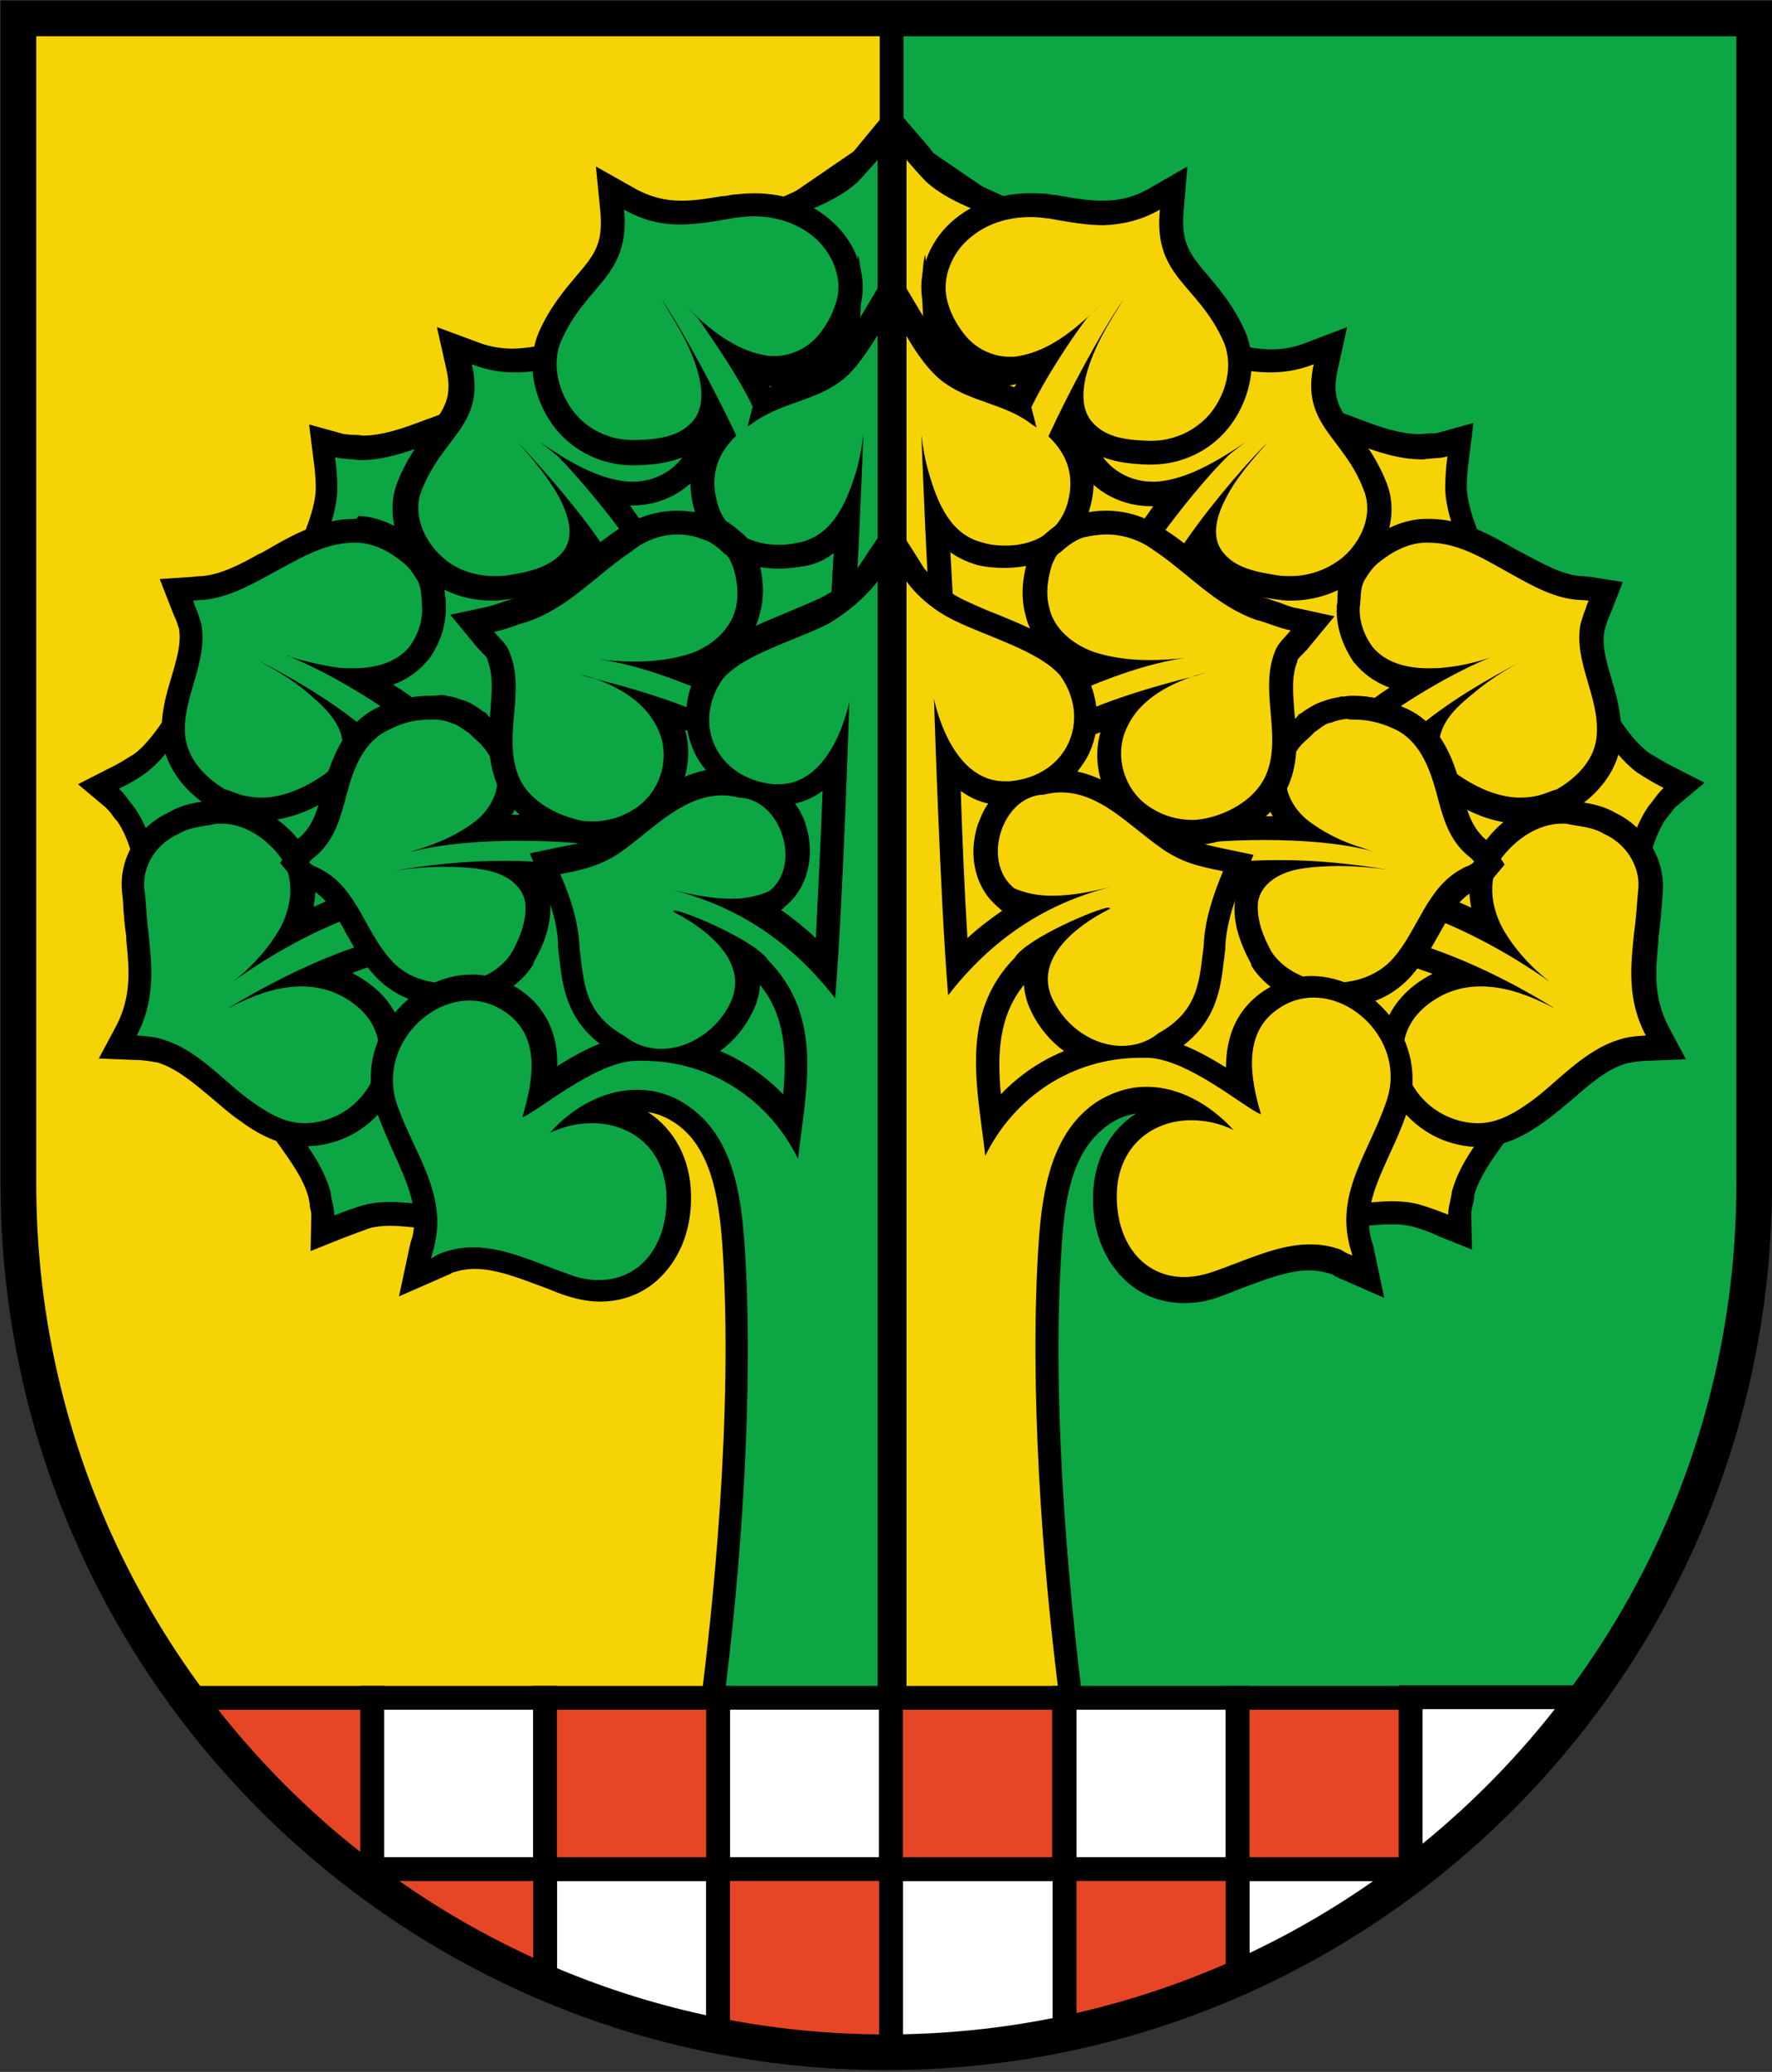 <?xml version="1.0" encoding="utf-8"?>
<!-- Generator: Adobe Illustrator 19.2.1, SVG Export Plug-In . SVG Version: 6.00 Build 0)  -->
<svg version="1.1" id="Layer_1" xmlns="http://www.w3.org/2000/svg" xmlns:xlink="http://www.w3.org/1999/xlink" x="0px" y="0px"
	 viewBox="0 0 298.1 348.4" enable-background="new 0 0 298.1 348.4" xml:space="preserve">
<rect x="0" y="0" width="298.1" height="348.4" fill="#333333" stroke="none"/>
<g>
	<g>
		<path fill="#F5D306" d="M3.1,199.1c0,32.3,10.5,62.2,28.3,86.4h2v-0.3h29.1v0.3h29.1v-0.3h29.1v0.3h29.1V3.1H3.1V199.1z"/>
		<path fill="#0CA644" d="M149.9,285.5v-0.3h29.1v0.3h29.1v-0.3h29.1v0.3h29.5c17.8-24.2,28.3-54.1,28.3-86.4V3.1H149.9L149.9,285.5
			L149.9,285.5z"/>
	</g>
	<g>
		<g id="f" transform="matrix(1.25 0 0 -1.25 0 687)">
			<g id="g_1_">
				<g>
					<path fill="#0CA644" d="M88.9,404.8l-15.3-6.6c1.1-2.3,1.1-4.8-0.1-7.4l-0.1-0.1l-0.1-0.1c-2.1-3-5.6-4.8-9.1-4.8
						c-0.2,0-0.4,0-0.5,0c-0.6,0-1.1-0.1-1.7-0.1c-1.7,0-3.3,0.2-4.9,0.4c-1.6,0.2-3,0.3-4.5,0.3c-1.2,0-2.2-0.1-3.1-0.3
						c-1.2-0.3-2.4-0.8-3.8-1.3l-2.2-0.9l0,2.4c0,0.4-0.1,1-0.2,1.5c-0.1,0.4-0.2,0.8-0.2,1.3c-0.8,2.9-2.5,5.3-4.4,7.8
						c-1.3,1.8-2.7,3.8-3.8,5.9l-6.8,2.7l-4.7,17.3c-1.8,2.8-2.6,6-3.3,9c-0.7,3.1-1.4,6-3.1,8.4c-0.3,0.3-0.6,0.7-0.8,1
						c-0.3,0.4-0.7,0.8-1,1.1l-1.9,1.5l2.2,1.1c1.3,0.7,2.4,1.3,3.4,2c2,1.5,3.4,3.6,4.9,5.8c1.2,1.8,2.5,3.6,4.1,5.2
						c1.3,1.7,3.2,3.1,5.4,3.7l6.5,7.8c0.4,2.3,1.3,4.4,2.1,6.5c1,2.6,2,5,2.1,7.6c0,1.3-0.1,2.6-0.3,4.1l-0.3,2.4l2.3-0.7
						c0.5-0.1,1-0.2,1.6-0.2c0.4,0,0.9-0.1,1.3-0.1l0.1,0c3.1,0,6,1.1,9.1,2.2c2.7,1,5.4,2,8.4,2.4l53.9,36.9l-0.8-150.9L88.9,404.8
						z"/>
					<path d="M118.3,527.8l-0.7-144.5l-28.4,23.3l-18-7.7c1.7-2.1,2.2-4.5,0.8-7.4c-1.8-2.5-4.7-4.2-7.8-4.2c-0.2,0-0.4,0-0.6,0
						c-0.6-0.1-1.1-0.1-1.7-0.1c-3.1,0-6.3,0.7-9.4,0.7c-1.2,0-2.3-0.1-3.5-0.4c-1.4-0.4-2.7-0.9-4-1.4c0,1-0.4,2-0.5,3.1
						c-1.5,5.6-6.3,9.5-8.6,14.7l-6.7,2.6l-4.5,16.8c-3.6,5.4-2.9,12.5-6.7,17.8c-0.7,0.8-1.2,1.7-2,2.4c1.3,0.6,2.5,1.3,3.6,2.1
						c4,3,5.8,7.9,9.3,11.3c1.3,1.7,3.1,2.9,5.1,3.4l7,8.5c0,0.1,0.1,0.2,0.1,0.3c0.9,5,4.1,9.4,4.3,14.6c0,1.5-0.1,2.9-0.3,4.4
						c1-0.3,2.2-0.2,3.2-0.4c0.1,0,0.1,0,0.2,0c6.3,0,11.8,4.1,18,4.6L118.3,527.8 M121.6,533.9l-5-3.5l-51-34.9
						c-3-0.4-5.7-1.4-8.4-2.4c-2.9-1.1-5.7-2.1-8.4-2.1c-0.5,0.1-0.9,0.1-1.3,0.1c-0.5,0-0.9,0.1-1.2,0.1l-4.7,1.3l0.6-4.8
						c0.2-1.4,0.3-2.7,0.3-3.9c-0.1-2.3-1-4.6-2-7.1c-0.8-2-1.6-4.1-2.1-6.4l-5.9-7.2c-2.3-0.8-4.2-2.2-5.7-4.1
						c-1.7-1.7-3-3.6-4.2-5.4c-1.4-2.1-2.8-4.1-4.5-5.4c-1-0.6-2-1.3-3.3-1.9l-4.3-2.2l3.7-3.1c0.2-0.2,0.5-0.5,0.8-0.9
						c0.2-0.3,0.5-0.7,0.8-1c1.5-2.2,2.1-4.9,2.8-7.8c0.8-3.1,1.5-6.3,3.4-9.3l4.4-16.3l0.4-1.5l1.5-0.6l5.5-2.2
						c1.1-2,2.4-3.8,3.6-5.6c1.7-2.4,3.4-4.7,4.1-7.2c0.1-0.5,0.2-0.9,0.2-1.3c0.1-0.4,0.2-0.9,0.2-1.1l-0.1-4.9l4.5,1.8
						c1.3,0.5,2.4,0.9,3.5,1.3c0.8,0.2,1.7,0.3,2.7,0.3c1.4,0,2.8-0.2,4.3-0.3c1.6-0.2,3.3-0.4,5.1-0.4c0.6,0,1.2,0,1.8,0.1
						c0.2,0,0.3,0,0.5,0c4,0,8,2.1,10.4,5.5l0.2,0.2l0.1,0.2c1.2,2.5,1.4,4.9,0.7,7.2l13,5.6l26.9-22.1l5.2-4.3l0,6.7l0.7,144.5
						L121.6,533.9L121.6,533.9z"/>
				</g>
				<g>
					<path fill="#0CA644" d="M112.6,494.3l0.3,1.9c0,0.1,0.5,2.8,0.8,6.3c-0.7-0.7-1.5-1.4-2.6-1.9c-1.9-0.9-3.7-1.4-5.3-1.4
						c-3.9,0-6.9,2.5-9.3,7.7c-2.2,4.8,1.7,10.7,5.2,12.6c1.9,1.3,3.9,2.2,5.9,3.1c2.5,1.1,4.8,2.1,6.6,3.8c0.9,0.9,2.4,2.8,2.4,2.8
						l2.8,3.4v-38.2H112.6z"/>
					<path d="M118.1,528.1v-32.1h-3.6c0,0,2.3,13.7,1,19.3c-0.5-4.5-0.2-10.9-5-13.3c-1.5-0.8-3.1-1.2-4.6-1.2
						c-2.9,0-5.6,1.8-7.9,6.8c-1.8,3.9,1.8,9.1,4.6,10.5c4,2.8,9.2,3.7,12.8,7C116.4,526.1,118.1,528.1,118.1,528.1 M121.3,537
						l-5.7-6.9c-0.4-0.5-1.6-2-2.3-2.7c-1.7-1.5-3.8-2.4-6.2-3.5c-2-0.9-4.1-1.8-6.1-3.2c-4.1-2.3-8.4-8.9-5.9-14.6
						c2.7-5.8,6.3-8.7,10.8-8.7c1.8,0,3.7,0.5,5.8,1.5c-0.1-0.9-0.3-1.8-0.4-2.6l-0.6-3.7h3.8h3.6h3.2v3.2v32.1V537L121.3,537z"/>
				</g>
			</g>
			<g id="h_1_">
				<g>
					<path fill="#0CA644" d="M35.3,440.8c-1,0-1.9,0.1-2.8,0.4c-0.6,0.1-1.1,0.3-1.6,0.5c-0.3,0.1-0.6,0.2-0.9,0.3l-0.2,0.1
						l-0.2,0.1c-3.8,2.2-6,5.4-6.2,8.8c-0.1,2.6,0.6,5,1.2,7.3c0.7,2.5,1.4,4.8,1,7.2c-0.1,0.6-0.3,1.2-0.5,1.7
						c-0.2,0.4-0.5,1.1-0.5,1.1l-0.8,2l2.2,0.1c0,0,0.9,0.1,1.4,0.1c2.8,0.2,5.6,1.8,8.1,3.1c0.5,0.3,1,0.6,1.5,0.8
						c3.1,1.8,6.7,3.8,10.7,3.8c0.2,0,0.3,0,0.5,0c2.4-0.1,4.7-1.1,7.3-3.1c0.7-0.5,1.4-1.3,2-2.4c0.8-1.2,0.9-2.6,1-3.7
						c0-0.3,0-0.6,0.1-0.9l0-0.1l0-0.1c0.1-2.2-0.7-4.4-2-6.3l-0.1-0.1c-1.7-2.1-4.2-3.2-7.6-3.4c2.7-1.6,5.2-3.3,7-4.7l3.2-2.6
						l-10.4-0.7c0,0-0.8,0.7-1,0.8c0.1-0.3,0.1-0.6,0.1-0.8c0.2-2.7-1.6-4.7-2.7-5.7l-0.1-0.1l-0.1,0
						C41.6,442,38.4,440.8,35.3,440.8z"/>
					<path d="M47.7,476.6c0.1,0,0.3,0,0.4,0c2.4-0.1,4.5-1.3,6.3-2.8c0.6-0.5,1.2-1.3,1.6-2c0.8-1.1,0.7-2.6,0.8-3.9
						c0.1-1.9-0.6-3.8-1.7-5.3c-1.8-2.2-4.7-2.9-7.5-2.9c-0.7,0-1.5,0-2.2,0.1c-2.1,0.3-4.2,0.8-6.3,1.4c-0.2,0.1-0.4,0.2-0.6,0.2
						l0.6-0.2c0,0,0,0,0,0c4.8-1.9,11.8-6.1,15.6-9.1l-5.7-0.4c-4.4,3.6-9.3,6.5-14.3,9.1c2.3-1.3,4.6-2.6,6.6-4.3
						c2.1-1.8,4.4-3.8,4.8-6.6c0.1-1.7-1-3.2-2.2-4.3c-2.5-1.8-5.6-3.3-8.7-3.3c-0.8,0-1.6,0.1-2.5,0.3c-0.8,0.2-1.6,0.6-2.4,0.8
						c-2.7,1.6-5.2,4.2-5.4,7.5c-0.3,5,3.1,9.6,2.2,14.7c-0.2,0.7-0.4,1.4-0.7,2.1c-0.2,0.4-0.4,1.1-0.4,1.1s0.9,0.1,1.4,0.1
						c3.1,0.3,6,1.8,8.7,3.3C39.9,474.2,43.5,476.6,47.7,476.6 M47.7,479.8L47.7,479.8c-4.4,0-8.2-2.1-11.5-4
						c-0.5-0.3-1-0.6-1.5-0.8c-2.3-1.3-5-2.7-7.5-2.9c-0.5,0-1.3-0.1-1.3-0.1l-4.4-0.3l1.6-4.1c0,0,0.3-0.8,0.5-1.2
						c0.2-0.4,0.3-0.9,0.5-1.4c0.3-2-0.3-4-1-6.4c-0.7-2.3-1.5-5-1.3-7.8c0.2-3.9,2.7-7.6,6.9-10.1l0.4-0.2l0.4-0.1
						c0.2-0.1,0.5-0.1,0.7-0.3c0.5-0.2,1.1-0.4,1.8-0.5c1-0.3,2.1-0.4,3.2-0.4c3.4,0,6.9,1.3,10.6,3.9l0.1,0.1l0.1,0.1
						c1.8,1.6,2.9,3.4,3.2,5.4l0,0l5.7,0.4l8.2,0.5l-6.4,5.2c-1.1,0.9-2.3,1.8-3.8,2.7c2.2,0.8,3.7,2.1,4.6,3.2l0.1,0.1l0.1,0.1
						c1.6,2.2,2.4,4.8,2.3,7.3l0,0.2l0,0.2c0,0.2,0,0.5-0.1,0.8c-0.1,1.2-0.2,2.9-1.2,4.5c-0.7,1.2-1.5,2.1-2.3,2.8
						c-2.8,2.2-5.5,3.4-8.2,3.5C48.1,479.8,47.9,479.8,47.7,479.8L47.7,479.8z"/>
				</g>
				<g>
					<path fill="#0CA644" d="M66.3,470.4c-3.1,0-6,1-8.2,3c-2.7,2.4-4.7,6.5-3.2,10.6c1.1,3,2.7,5.1,4.1,6.9
						c2.2,2.9,3.7,4.9,2.7,9.3l-0.6,2.9l2.8-1.1c1.7-0.6,3.4-1,5.2-1c2.7,0,5.3,0.7,7.8,1.4c0.5,0.1,1,0.3,1.4,0.4
						c1.6,0.4,3.2,0.6,4.8,0.6c3,0,5.8-0.8,8-2.2c3-2,4.8-5.3,4.4-8.4c-0.2-1.8-0.9-3.6-2.2-5.5c-1.8-2.6-4.9-4.2-8.2-4.2
						c0,0,0,0,0,0c-0.1,0-0.3,0-0.4,0c-1.2,0.1-2.5,0.3-3.7,0.7c1.6-1.9,3.2-4,4.3-5.6l0.9-1.3l-5.1-3.9l-0.9,1.4
						c-0.6,0.9-1.3,2-2.1,3c-0.1-1.3-0.5-2.4-1.3-3.4c-2.1-2.6-5.4-3.2-8.4-3.7C67.6,470.5,67,470.4,66.3,470.4z"/>
					<path d="M83,501.9c2.5,0,5-0.6,7.2-2c2.3-1.5,4-4.1,3.7-6.9c-0.2-1.7-1-3.3-1.9-4.7c-1.5-2.2-4.1-3.5-6.8-3.5
						c-0.1,0-0.2,0-0.4,0c-4.3,0.2-8.7,3-12.1,5.3c0,0,1.8-1.4,2.3-1.8c2.7-2.7,6.9-7.8,9.1-10.9l-2.5-1.9
						c-2.9,4.5-8.2,10.7-11.9,14.6c2-2.3,4-4.6,5.5-7.3c1.2-2.3,2.3-5.3,0.5-7.5c-1.8-2.1-4.8-2.7-7.4-3.1c-0.6-0.1-1.1-0.1-1.7-0.1
						c-2.6,0-5.2,0.8-7.1,2.6c-2.4,2.1-4,5.7-2.8,8.8c2.8,7.4,8.7,8.9,6.8,17.1c2-0.8,4-1.1,5.8-1.1c3.5,0,6.7,1,9.6,1.8
						C80,501.7,81.5,501.9,83,501.9 M58.8,505.6l1.3-5.8c0.8-3.7-0.3-5.2-2.4-8c-1.4-1.8-3.1-4.1-4.3-7.3c-1.5-4.1,0-9.1,3.7-12.4
						c2.5-2.2,5.7-3.3,9.2-3.3c0.7,0,1.5,0.1,2.2,0.2c3.3,0.5,7,1.2,9.4,4.2c0.2,0.3,0.4,0.5,0.6,0.9c0.1-0.1,0.1-0.2,0.2-0.3
						l1.9-2.9l2.7,2.1l2.5,1.9l2.4,1.8l-1.7,2.5c-0.5,0.7-1.1,1.5-1.7,2.4c0.1,0,0.2,0,0.3,0c3.8,0,7.4,1.8,9.5,4.9
						c1.4,2.1,2.3,4.2,2.5,6.2c0.4,3.7-1.6,7.6-5.2,9.9c-2.5,1.6-5.6,2.5-8.9,2.5c-1.7,0-3.5-0.2-5.2-0.7c-0.5-0.1-1-0.3-1.5-0.4
						c-2.4-0.6-4.8-1.3-7.4-1.3c-1.6,0-3.2,0.3-4.7,0.9L58.8,505.6L58.8,505.6z"/>
				</g>
				<g>
					<path fill="#0CA644" d="M113.2,465.2l0.1,1.7c0.3,3.3,0.5,7.8,0.7,12.5c-1.3-2-3.2-3.6-5.8-4.3c-1.1-0.3-2.2-0.4-3.4-0.4
						c-5,0-8.8,2.6-10,7c-1,3.6-0.3,6.8,2.2,9.6c-0.5,1-1,2-1.5,3c-0.3-1-0.7-1.9-1.4-2.7c-2.3-2.5-5.7-2.8-8.6-3
						c-0.1,0-0.3,0-0.4,0c-3.6,0-6.9,1.6-9.1,4.3c-2.3,2.8-3.8,7.4-1.9,11.5c1.4,3.1,3.1,5.1,4.7,6.9c2.4,2.8,4.1,4.9,3.7,9.9
						l-0.3,3.1l2.7-1.5c2.1-1.2,4.2-1.7,6.8-1.7c2,0,3.9,0.3,5.7,0.7c0.5,0.1,1,0.2,1.4,0.2c0.9,0.1,1.9,0.2,2.8,0.2
						c3.7,0,7-1.2,9.5-3.5c2.7-2.4,4-6.1,3.3-9.3c-0.4-1.9-1.3-3.7-2.7-5.5c-1.8-2.3-4.5-3.6-7.3-3.6c-0.5,0-1,0-1.5,0.1
						c-1.1,0.2-2.2,0.5-3.2,1c1.2-2,2.4-4,3.2-5.7l0.1-0.1c1.3,0.6,2.6,1.1,3.9,1.6c1.8,0.6,3.5,1.2,5.1,2.3c1.4,0.9,3.1,3,4.9,6
						l3,5v-45H113.2z"/>
					<path d="M84,521.4c2.6-1.5,5.1-2,7.5-2c2.6,0,5.1,0.5,7.4,0.9c0.8,0.1,1.7,0.2,2.5,0.2c3,0,6.1-0.9,8.5-3.1
						c2-1.9,3.4-4.9,2.8-7.8c-0.4-1.8-1.3-3.5-2.4-4.9c-1.5-1.9-3.8-3-6.1-3c-0.4,0-0.8,0-1.2,0.1c-4.1,0.7-7.5,3.5-10.5,6.4
						c-0.2,0.2-0.3,0.3-0.3,0.3c0,0,1.4-1.4,1.7-1.7c2.3-3.2,5.7-8.3,7.4-11.9l-0.7-2.7c0.4,0.3,0.9,0.6,1.3,0.9
						c3.6,2.3,7.4,2.6,10.8,4.9c2.2,1.4,4.1,4.4,5.4,6.5v-37.6h-3.1c0.5,6.3,0.9,16.9,1.2,24.3c-0.2-1.7-0.5-3.4-1-5.1
						c-1.3-4.2-3.1-8.3-7.3-9.4c-0.9-0.2-1.9-0.4-3-0.4c-3.5,0-7.3,1.5-8.4,5.8c-1.1,4.1,0.5,6.9,2.6,8.9
						c-2.6,5.5-7.2,14.2-10.1,18.4c1.6-2.7,3.4-5.4,4.5-8.5c0.9-2.6,1.6-6-0.4-8.1c-1.9-2.1-4.9-2.3-7.5-2.4c-0.1,0-0.2,0-0.4,0
						c-2.9,0-5.9,1.2-7.9,3.7c-2.1,2.6-3.2,6.6-1.7,9.8C79,511.5,84.8,512.3,84,521.4 M80.2,527.2l0.6-6.1c0.4-4.4-0.9-5.9-3.3-8.7
						c-1.5-1.8-3.4-4-4.9-7.3c-2.1-4.7-0.4-10,2.2-13.2c2.5-3.1,6.3-4.9,10.4-4.9c0.2,0,0.3,0,0.5,0c2,0.1,5.4,0.2,8.2,2.2
						c-1.1-2.4-1.3-5.1-0.5-8c1.4-5.1,5.7-8.1,11.5-8.1c1.3,0,2.5,0.2,3.7,0.4c1.4,0.3,2.6,0.9,3.6,1.7c-0.2-3-0.3-5.9-0.5-8.2
						l-0.3-3.5h3.5h3.1h3.2v3.2v37.6V516l-5.9-9.9c-2.1-3.5-3.5-4.9-4.4-5.5c-1.4-0.9-3-1.5-4.7-2.1c-0.8-0.3-1.7-0.6-2.6-1
						c-0.2,0.4-0.4,0.8-0.6,1.1c0.4-0.1,0.9-0.1,1.3-0.1c3.4,0,6.5,1.5,8.6,4.2c1.6,2,2.6,4.1,3,6.2c0.8,3.8-0.7,8-3.8,10.8
						c-2.8,2.6-6.5,3.9-10.6,3.9c-1,0-2-0.1-3-0.2c-0.5-0.1-0.9-0.2-1.4-0.2c-1.8-0.3-3.6-0.6-5.4-0.6c-2.2,0-4.1,0.5-6,1.5
						L80.2,527.2L80.2,527.2z"/>
				</g>
				<g>
					<path fill="#0CA644" d="M41.1,396.9c-3.2,0-5.9,1.6-8,3.2c-1.2,0.8-2.3,1.8-3.5,2.8c-2.5,2.2-5.1,4.4-8.1,5.3l-0.1,0
						c-0.6,0.2-2.1,0.4-2.9,0.4l-2.5,0.1l1.2,2.2c2.3,4.3,1.9,8.3,1.5,12.3l-0.1,0.5c-0.2,1.2-0.3,2.4-0.3,3.6
						c-0.1,0.9-0.1,1.7-0.2,2.6l0,0.1c-0.2,3.6,2.1,7.2,5.5,8.7c1.4,0.9,3,1.1,4.3,1.3c0.4,0.1,0.9,0.1,1.3,0.2l0.1,0l0.1,0
						c0.2,0,0.4,0,0.6,0c3.5,0,7.1-2,9.3-5.3c2.4-3.5,1.7-7.6,0.2-10.7c3.4,1.8,6.9,3.3,10.4,4.5l1.2,0.4l3.8-6.6l-2-0.5
						c-3.4-0.9-6.8-2.1-10.3-3.7c2.2-0.3,4.3-1.2,6.1-2.6c3-2.3,4.4-5.6,3.9-9.1c-0.6-3.9-3.5-7.6-7.4-9
						C43.8,397.2,42.4,396.9,41.1,396.9C41.1,396.9,41.1,396.9,41.1,396.9z"/>
					<path d="M29.8,438.8c3.2,0,6.2-2.1,8-4.6c2.2-3.2,1.3-7.6-0.8-10.6c-1.5-2.3-3.5-4.4-5.7-6.1c6.1,4.4,12.5,7.7,19,9.8l2.1-3.7
						c-7.6-2-14.8-5.5-21.5-9.5c-0.1-0.1-0.1-0.1-0.1-0.1c0,0,1.1,0.6,1.4,0.7c2.9,1.4,5.7,2.2,8.4,2.2c2.5,0,4.9-0.7,7.1-2.4
						c6.2-4.7,2.9-13-3.1-15.3c-1.3-0.5-2.5-0.7-3.6-0.7c-2.4,0-4.6,1.1-7.1,2.9c-3.6,2.5-7.2,7-12.1,8.4c-1.1,0.4-3.4,0.5-3.4,0.5
						c2.6,4.9,2,9.5,1.6,13.7c-0.3,2.1-0.3,4.2-0.6,6.2c-0.2,3.1,1.8,6,4.6,7.2c1.6,1,3.4,1,5.2,1.4
						C29.5,438.8,29.7,438.8,29.8,438.8 M29.8,442L29.8,442c-0.2,0-0.5,0-0.7,0l-0.2,0l-0.2,0c-0.4-0.1-0.8-0.1-1.2-0.2
						c-1.4-0.2-3.2-0.5-4.8-1.5c-4-1.8-6.6-6-6.3-10.3l0-0.1l0-0.1c0.1-0.8,0.2-1.6,0.2-2.5c0.1-1.2,0.2-2.5,0.4-3.7l0-0.5
						c0.4-3.9,0.7-7.5-1.3-11.4l-2.4-4.5l5.1-0.2c0.9,0,2.1-0.2,2.5-0.3l0.1,0l0.1,0c2.7-0.8,5.1-2.9,7.5-4.9c1.2-1,2.4-2.1,3.6-2.9
						c2.3-1.7,5.3-3.5,9-3.5c1.5,0,3.1,0.3,4.7,0.9c4.4,1.7,7.7,5.7,8.4,10.3c0.6,4.1-1,8-4.5,10.6c-0.8,0.6-1.6,1.1-2.4,1.5
						c2,0.8,4,1.4,6,1.9l4,1.1l-2.1,3.6l-2.1,3.7l-1.3,2.3l-2.5-0.8c-2.4-0.8-4.8-1.8-7.2-2.9c0.6,3.1,0,6.1-1.6,8.5
						C37.9,439.7,33.8,442,29.8,442L29.8,442z"/>
				</g>
				<g>
					<path fill="#0CA644" d="M60.6,415.7c-3.8,0-7,1.4-9.1,3.9c-1.4,1.5-2.4,3.4-3.4,5.2c-1.5,2.7-2.9,5.2-5.4,6.5l-0.1,0
						c-0.1,0.1-0.3,0.1-0.4,0.2c-0.5,0.2-1.1,0.5-1.7,1.2l-0.7,0.9l0.7,1c0.4,0.6,0.8,0.9,1.2,1.2c0.1,0.1,0.2,0.2,0.3,0.3
						c1.8,1.8,2.5,4.2,3.2,6.9l0.1,0.4c0.9,3.6,2.6,7.9,6.7,9.7c1.9,0.8,4,1.3,5.9,1.3c0.4,0,0.7,0,1.1-0.1l0.1,0l0.1,0
						c0.2,0,0.3-0.1,0.5-0.1c0.5-0.1,1.1-0.2,1.7-0.4c0.9-0.2,1.6-0.7,2.1-1.1c0.2-0.1,0.4-0.3,0.6-0.4l0.2-0.1l0.2-0.2
						c0.2-0.2,0.5-0.5,0.8-0.8c0.4-0.4,0.9-0.9,1.4-1.4c0.8-1,1.3-2.1,1.7-3.1l0-0.1l0-0.1c1-3.4-0.7-6.6-3.1-8.7
						c1.7,0.1,3.4,0.1,4.8,0.1c4.9,0,9.8-0.4,14-1.1l0.1-3.1l-8.7-2.1l-0.3,0c-1.6,0.2-3.2,0.3-4.8,0.4c1.1-0.9,2-2.2,2.2-3.8
						c0.2-2.3-0.4-4.8-2-7.6c-1.6-2.5-4.5-4.3-7.9-4.9C61.8,415.8,61.2,415.7,60.6,415.7z"/>
					<path d="M57.8,452.8c0.3,0,0.6,0,1,0c0.7-0.1,1.4-0.2,2-0.5c0.9-0.2,1.6-0.9,2.3-1.3c0.7-0.7,1.5-1.3,2.1-2.1
						c0.7-0.8,1.1-1.8,1.5-2.7c0.9-2.9-0.9-5.9-3.3-7.5c-2.1-1.5-4.4-2.5-6.9-3.3c-0.3-0.1-1.3-0.4-1.2-0.4c0,0,0.1,0,0.4,0.1
						c4,1,9.1,1.4,14.2,1.4c4.9,0,9.8-0.4,13.7-1l-8.4-2.1c-2.5,0.3-4.9,0.4-7.4,0.4c-4.9,0-9.8-0.5-14.6-1.3
						c2.2,0.3,4.4,0.5,6.6,0.5c1.8,0,3.6-0.1,5.3-0.4c2.5-0.4,5.2-1.8,5.6-4.5c0.2-2.3-0.7-4.6-1.8-6.6c-1.5-2.4-4.1-3.7-6.8-4.1
						c-0.6-0.1-1.1-0.1-1.7-0.1c-3,0-6,1-7.9,3.3c-3.4,3.8-4.5,9.5-9.2,12c-0.6,0.4-1.2,0.4-1.7,1c0.4,0.5,0.9,0.8,1.3,1.2
						c2.3,2.2,3,5.1,3.8,8.1c0.9,3.4,2.3,7.1,5.8,8.6C54.2,452.4,56,452.8,57.8,452.8 M57.8,456C57.8,456,57.8,456,57.8,456
						c-2.2,0-4.4-0.5-6.6-1.4c-4.7-2-6.5-6.8-7.6-10.7l-0.1-0.4c-0.7-2.6-1.3-4.7-2.8-6.2c-0.1-0.1-0.2-0.1-0.2-0.2
						c-0.4-0.3-1-0.8-1.5-1.6l-1.3-2l1.5-1.8c0.8-1,1.8-1.4,2.3-1.6c0.1,0,0.2-0.1,0.2-0.1l0.1-0.1l0.1,0c2.1-1.1,3.3-3.3,4.7-5.9
						c1-1.8,2.1-3.7,3.6-5.4c2.4-2.8,6.1-4.4,10.3-4.4c0.7,0,1.4,0,2.1,0.1l0.1,0l0.1,0c3.9,0.7,7.2,2.7,9,5.6l0,0.1l0,0.1
						c1.8,3.1,2.5,5.8,2.2,8.5l0,0.1l0,0.1c-0.1,0.6-0.3,1.2-0.5,1.8c0.5,0,0.9-0.1,1.4-0.1l0.6-0.1l0.6,0.1l8.4,2.1l-0.2,6.3
						c-4.2,0.7-9.3,1.1-14.2,1.1c-0.4,0-0.8,0-1.2,0c1.3,2.1,1.9,4.7,1.1,7.4l0,0.1l-0.1,0.1c-0.4,1-1,2.3-2,3.5
						c-0.5,0.7-1.1,1.2-1.5,1.6c-0.3,0.2-0.5,0.4-0.7,0.6l-0.3,0.4l-0.4,0.2c-0.1,0.1-0.3,0.2-0.4,0.3c-0.6,0.4-1.4,1-2.6,1.3
						c-0.7,0.3-1.3,0.4-1.9,0.5c-0.1,0-0.3,0.1-0.4,0.1l-0.2,0l-0.2,0C58.7,456,58.3,456,57.8,456L57.8,456L57.8,456z"/>
				</g>
				<g>
					<path fill="#0CA644" d="M79.6,437.7c-1.1,0-2.1,0.1-3.1,0.4c-4.4,1.3-7.5,3.9-8.6,7.2c-1,2.8-0.7,5.7-0.5,8.4
						c0.2,2.7,0.5,5.3-0.5,7.6l0,0.1c-0.2,0.5-0.6,1-1.1,1.5c-0.3,0.3-0.5,0.6-0.8,0.9l-1.6,2l2.5,0.5c0.8,0.2,1.6,0.4,2.4,0.7
						c0.7,0.2,1.4,0.5,2.1,0.7c3.3,1.1,6,3.3,8.8,5.6c1.5,1.3,3.1,2.5,4.8,3.7c2.1,1.4,4.6,2.2,7.1,2.2c1.3,0,2.5-0.2,3.7-0.6
						c1.5-0.4,2.7-1.3,3.6-2.2c0.8-0.5,1.2-1.3,1.5-1.9l0.2-0.4l0-0.1c0.8-2.5,0.9-4.8,0.4-6.7c-0.7-3.1-3.4-5.8-7.1-7.1
						c-0.7-0.2-1.4-0.4-2.1-0.6c1.7-0.6,3.4-1.3,5-2l1.1-0.5l-0.6-6.4l-2.1,0.9c-1.9,0.9-3.9,1.7-6,2.4c0.4-0.6,0.8-1.2,1.1-1.8
						c2.3-4.5,0.5-10.4-4.1-13C84,438.3,81.8,437.7,79.6,437.7z"/>
					<path d="M91.2,477.7c1.1,0,2.2-0.2,3.2-0.6c1.2-0.3,2.2-1.1,3.1-2c0.6-0.3,0.8-1,1.1-1.6c0.6-1.8,0.9-3.9,0.4-5.8
						c-0.7-2.8-3.2-5-6-6c-2.5-0.8-5-1.1-7.6-1.1c-1.6,0-3.2,0.1-4.7,0.3c5.3-0.8,10.3-2.7,15.2-4.8l-0.3-3
						c-5.2,2.4-10.8,4-16.4,5.4c-0.3,0.1-1.2,0.4-1.2,0.4c0,0,0.1,0,0.4-0.1c4.1-1.1,8.3-3.3,10.1-7.2c1.9-3.8,0.4-8.8-3.4-11
						c-1.6-1-3.5-1.5-5.4-1.5c-0.9,0-1.8,0.1-2.6,0.4c-3.2,0.9-6.5,3-7.5,6.2c-1.8,5.3,1.1,10.9-1,16.1c-0.4,1.2-1.4,1.9-2.1,2.8
						c1.6,0.3,3.1,1,4.6,1.4c5.5,1.9,9.3,6.4,14,9.5C86.8,476.9,89,477.7,91.2,477.7 M91.2,480.9c-2.8,0-5.6-0.9-8-2.5
						c-1.8-1.2-3.4-2.5-4.9-3.7c-2.7-2.2-5.2-4.3-8.2-5.3c-0.8-0.2-1.5-0.5-2.2-0.7c-0.8-0.3-1.5-0.5-2.2-0.7l-5.1-1.1l3.3-4
						c0.3-0.4,0.6-0.7,0.9-1c0.3-0.3,0.7-0.7,0.8-0.9l0-0.1l0-0.1c0.8-2,0.6-4.2,0.4-6.8c-0.2-2.8-0.5-5.9,0.6-9.1
						c1.2-3.8,4.8-6.8,9.7-8.2l0,0l0,0c1.1-0.3,2.3-0.5,3.5-0.5c2.5,0,5,0.7,7,1.9c4.6,2.7,6.8,8.3,5.4,13.3
						c0.7-0.3,1.5-0.6,2.2-0.9l4.1-1.9l0.4,4.5l0.3,3l0.2,2.3l-2.1,0.9c-0.4,0.2-0.7,0.3-1.1,0.5c3.1,1.6,5.4,4.3,6.1,7.4
						c0.6,2.2,0.5,4.8-0.4,7.6l-0.1,0.3l-0.1,0.2c0,0.1-0.1,0.2-0.1,0.2c-0.3,0.6-0.8,1.7-1.9,2.5c-1,0.9-2.3,1.9-4.1,2.5
						C94.1,480.6,92.6,480.9,91.2,480.9L91.2,480.9z"/>
				</g>
			</g>
			<g>
				<path fill="#0CA644" d="M95.5,318.2l0.2,1.8c1.4,10.9,4.5,38.8,2.9,62.2c-0.5,6.9-1.6,13.8-7,17.4c-1.8,1.2-3.8,1.8-5.9,1.8
					c-1.8,0-3.6-0.4-5.3-1.3c6.3-0.3,10.7-5,10.9-11.5c0.1-3.9-1.1-7.4-3.4-9.7c-1.9-2-4.4-3-7.2-3c-1.5,0-3,0.3-4.6,0.9
					c-0.9,0.3-1.7,0.6-2.6,1c-3.4,1.3-6.6,2.5-9.7,2.5c-1.3,0-2.4-0.2-3.6-0.6c-0.3-0.1-0.5-0.2-0.7-0.3c-0.2-0.1-0.5-0.3-0.9-0.4
					l-2.9-1.3l0.6,3.1c0.1,0.5,0.2,0.9,0.3,1.2c0.1,0.2,0.1,0.5,0.2,0.7c1,4.4-0.7,8.1-2.7,12.4c-0.8,1.7-1.6,3.5-2.3,5.4
					c-1.3,3.7-0.8,7.7,1.5,11c2.3,3.3,6,5.4,9.7,5.4c2.1,0,4.1-0.6,5.8-1.9c4.4-3.2,4.5-8.1,3.8-12c3.1,2.1,7.5,5,11.4,5.6
					c-0.3,0.2-0.6,0.4-0.9,0.6c-5.6,3.1-6.1,7.5-6.6,11.4c-0.1,0.5-0.1,1-0.2,1.5l0,0.1l0,0.1c-0.1,3.5-1.4,7-2.4,9.4l-0.8,1.8
					l2.4,0.5c2.8,0.6,4.9,1,7.5,2.9c0.9,0.6,1.7,1.4,2.6,2c3.4,2.8,6.9,5.6,11.5,5.6c0.6,0,1.2,0,1.8-0.1c-2,1.1-3.5,2.7-4.4,4.7
					c-1.5,3.4-1.1,7.3,1.3,10.6l0,0.1l0,0.1c2.2,2.6,6.3,4.2,10.3,5.8c1.6,0.7,3.2,1.3,4.5,1.9c3.9,1.9,5.8,4.7,5.9,4.8l2.9,4.3
					l0-5.2V318.2H95.5z M92.9,407.9c5.4-1.4,10.2-4.7,13.6-9.3c1,7.4,1.7,15-4.1,20.8l-0.1,0.1l-0.1,0.2c-0.4,0.6-1.4,1.3-2.7,2.1
					c1.3-2.3,1.7-4.8,0.3-7.6C98.4,411.2,95.9,408.9,92.9,407.9z M101.3,427.7c3.6-2.1,6.9-4.7,9.9-8c0.6,8.5,1,19.8,1.3,27.4
					c-1.7-2.3-4.2-4.3-7.7-4.3c0,0,0,0,0,0c-0.3,0-0.6,0-0.9,0c-0.2,0-0.4,0-0.6,0.1c1.6-1.1,2.8-2.7,3.5-4.8
					c1.2-3.7,0.3-7.4-2.3-9.4l-0.2-0.1l-0.2-0.1C103.3,428.1,102.4,427.8,101.3,427.7z"/>
				<path d="M118.1,471.4V319.8H97.3c2.5,19.1,4.2,43.3,2.9,62.5c-0.5,6.8-1.6,14.5-7.7,18.6c-2.2,1.5-4.5,2.1-6.8,2.1
					c-4.3,0-8.6-2.3-11.7-5.8c1.9,0.9,3.8,1.3,5.7,1.3c5.3,0,9.9-3.5,10-10c0.1-6.4-3.5-11.1-9.1-11.1c-1.3,0-2.6,0.2-4.1,0.8
					c-4.3,1.5-8.5,3.6-12.8,3.6c-1.4,0-2.7-0.2-4.1-0.7c-0.6-0.2-0.9-0.4-1.6-0.8c0.2,0.8,0.4,1.3,0.5,1.9c1.6,6.9-2.7,12.2-5,18.6
					c-2.6,7.2,3.4,14.2,9.7,14.2c1.7,0,3.3-0.5,4.9-1.6c4.8-3.4,3.6-9.3,2.2-14.1c2,0.7,9.7,7.4,15.2,7.6c0.3,0,0.7,0,1,0
					c9.3,0,17.1-5.4,20.9-13.2c1,9,3.6,19-4,26.7c-1.6,2.6-11.3,6.7-12.6,6.7c-0.1,0-0.2-0.1-0.1-0.2c4.3-2.2,10.2-6.7,7.6-12.2
					c-1.7-3.6-5.5-6.2-9.3-6.2c-1.7,0-3.4,0.5-4.9,1.7c-5.6,3.1-5.5,7.4-6.1,11.8c-0.1,3.5-1.3,7.1-2.6,10c3,0.6,5.6,1.1,8.6,3.3
					c4.2,3.1,8.1,7.3,13.2,7.3c0.7,0,1.5-0.1,2.3-0.3c5.6-0.2,8.5-9.1,4-12.6c-1.6-0.7-3.3-1-5.1-1c-2.7,0-5.5,0.6-8,1.2
					c8.9-2.2,16.2-7.1,22-14.6c1.1,13.5,1.9,39.9,1.9,39.9s-2.1-11.1-9.5-11.1c-0.2,0-0.5,0-0.7,0c-7.8,0.8-11,8.3-6.8,14.2
					c2.8,3.3,9.7,5.1,14.2,7.4C115.9,468.3,118.1,471.4,118.1,471.4 M121.3,482l-5.8-8.7c-0.1-0.1-1.8-2.6-5.2-4.2
					c-1.3-0.6-2.8-1.2-4.4-1.9c-4.1-1.7-8.4-3.4-10.9-6.3l-0.1-0.1l-0.1-0.1c-2.7-3.7-3.2-8.3-1.4-12.2c0.4-0.9,1-1.8,1.6-2.5
					c-4-0.8-7.2-3.4-10-5.7c-0.9-0.7-1.7-1.4-2.5-2c-2.3-1.7-4.2-2.1-6.9-2.6l-0.5-0.1l-3.8-0.8l1.5-3.6c1.5-3.5,2.3-6.4,2.3-8.8
					l0-0.2l0-0.2c0.1-0.5,0.1-1,0.2-1.5c0.4-3.6,1-7.9,5.4-11.3c-2-0.8-3.9-1.9-5.7-3c0.1,3.5-1,7.4-4.8,10.1
					c-2,1.4-4.3,2.2-6.7,2.2c0,0,0,0,0,0c-4.2,0-8.4-2.3-11.1-6.1c-2.6-3.7-3.2-8.3-1.7-12.4c0.7-1.9,1.5-3.7,2.3-5.5
					c1.8-4,3.4-7.5,2.5-11.3c-0.1-0.2-0.1-0.4-0.2-0.6c-0.1-0.4-0.2-0.8-0.3-1.3l-1.3-6.1l5.7,2.5c0.4,0.2,0.7,0.3,0.9,0.4
					c0.3,0.1,0.4,0.2,0.6,0.3c0.9,0.3,1.9,0.5,3,0.5c2.8,0,5.9-1.2,9.1-2.4c0.9-0.3,1.7-0.7,2.6-1c1.7-0.6,3.5-1,5.1-1
					c3.3,0,6.2,1.2,8.4,3.5c2.6,2.7,4,6.5,3.9,10.9c-0.1,4.9-2.3,8.8-5.8,11.1c1.3-0.2,2.5-0.7,3.7-1.5c4.7-3.2,5.8-9.7,6.3-16.1
					c1.6-23.3-1.5-51-2.9-61.9l-0.5-3.6h3.6h20.7h3.2v3.2v151.6V482L121.3,482z M107,441.5c1.4,0.3,2.6,0.9,3.7,1.7
					c-0.2-6.1-0.6-13.4-0.9-19.8c-1.5,1.4-3.1,2.7-4.7,3.8l0.2,0.1l0.3,0.3c3.1,2.5,4.2,6.9,2.8,11.2
					C108.1,439.7,107.6,440.7,107,441.5L107,441.5z M96.9,408.2c1.9,1.4,3.4,3.2,4.4,5.3c0.6,1.2,0.9,2.4,1,3.6
					c3.4-4.2,3.6-9.3,3.1-14.7C102.9,404.9,100.1,406.9,96.9,408.2L96.9,408.2z"/>
			</g>
		</g>
		<g id="f_1_" transform="matrix(1.25 0 0 -1.25 0 687)">
			<g id="g_2_">
				<g>
					<path fill="#F5D306" d="M120.1,530.8l53.9-36.9c3-0.3,5.7-1.4,8.4-2.4c3.1-1.2,6-2.2,9.1-2.2l0.1,0c0.5,0.1,0.9,0.1,1.3,0.1
						c0.6,0,1.1,0.1,1.6,0.2l2.3,0.7l-0.3-2.4c-0.2-1.5-0.3-2.9-0.3-4.1c0.1-2.6,1.1-5.1,2.1-7.6c0.8-2.1,1.7-4.2,2.1-6.5l6.5-7.8
						c2.2-0.7,4.1-2,5.4-3.7c1.6-1.6,2.9-3.5,4.1-5.2c1.5-2.2,2.9-4.3,4.9-5.8c1-0.7,2.2-1.3,3.4-2l2.2-1.1l-1.9-1.5
						c-0.3-0.3-0.7-0.7-1-1.1c-0.3-0.3-0.5-0.7-0.8-1c-1.7-2.4-2.4-5.3-3.1-8.4c-0.7-3.1-1.5-6.2-3.3-9l-4.7-17.3l-6.8-2.7
						c-1-2.1-2.4-4-3.8-5.9c-1.9-2.6-3.6-5-4.4-7.8c-0.1-0.4-0.1-0.9-0.2-1.3c-0.1-0.5-0.2-1-0.2-1.5l0-2.4l-2.2,0.9
						c-1.3,0.6-2.6,1-3.8,1.3c-0.9,0.2-2,0.3-3.1,0.3c-1.5,0-3-0.2-4.5-0.3c-1.6-0.2-3.2-0.4-4.9-0.4c-0.6,0-1.2,0-1.7,0.1
						c-0.2,0-0.4,0-0.5,0c-3.5,0-7,1.9-9.1,4.8l-0.1,0.1l-0.1,0.1c-1.2,2.5-1.2,5.1-0.1,7.4l-15.3,6.6l-30.3-24.8L120.1,530.8z"/>
					<path d="M121.7,527.8l51.7-35.4c6.2-0.5,11.7-4.6,18-4.6c0.1,0,0.1,0,0.2,0c1.1,0.2,2.2,0.1,3.2,0.4c-0.2-1.4-0.3-2.9-0.3-4.4
						c0.2-5.2,3.4-9.5,4.3-14.6c0-0.1,0.1-0.2,0.1-0.3l7-8.5c2-0.5,3.9-1.7,5.1-3.4c3.5-3.4,5.3-8.3,9.3-11.3
						c1.2-0.8,2.4-1.5,3.6-2.1c-0.8-0.7-1.3-1.6-2-2.4c-3.7-5.3-3.1-12.4-6.7-17.8l-4.5-16.8L204,404c-2.3-5.2-7.1-9.1-8.6-14.7
						c-0.1-1-0.5-2-0.5-3.1c-1.3,0.5-2.6,1-4,1.4c-1.2,0.3-2.3,0.4-3.5,0.4c-3.1,0-6.3-0.7-9.4-0.7c-0.6,0-1.1,0-1.7,0.1
						c-0.2,0-0.4,0-0.6,0c-3.1,0-6,1.6-7.8,4.2c-1.4,2.9-0.8,5.3,0.8,7.4l-18,7.7l-28.4-23.3L121.7,527.8 M118.5,533.9l0-6.1
						l0.7-144.5l0-6.7l5.2,4.3l26.9,22.1l13-5.6c-0.7-2.3-0.5-4.7,0.7-7.2l0.1-0.2l0.2-0.2c2.4-3.4,6.4-5.5,10.4-5.5
						c0.2,0,0.3,0,0.5,0c0.6,0,1.2-0.1,1.8-0.1c1.7,0,3.4,0.2,5.1,0.4c1.5,0.2,3,0.3,4.3,0.3c1,0,1.9-0.1,2.7-0.3
						c1.1-0.3,2.3-0.7,3.5-1.3l4.5-1.8l-0.1,4.9c0,0.3,0.1,0.7,0.2,1.1c0.1,0.4,0.2,0.8,0.2,1.3c0.7,2.5,2.4,4.8,4.1,7.2
						c1.3,1.7,2.6,3.5,3.6,5.6l5.5,2.2l1.5,0.6l0.4,1.5l4.4,16.3c1.8,3,2.6,6.2,3.4,9.3c0.7,2.9,1.4,5.6,2.8,7.8
						c0.3,0.4,0.6,0.7,0.8,1c0.3,0.4,0.5,0.7,0.8,0.9l3.7,3.1l-4.3,2.2c-1.2,0.6-2.3,1.3-3.3,1.9c-1.8,1.4-3.1,3.3-4.5,5.4
						c-1.2,1.8-2.5,3.7-4.2,5.4c-1.4,1.8-3.4,3.2-5.7,4.1l-5.9,7.2c-0.5,2.3-1.3,4.4-2.1,6.4c-1,2.4-1.9,4.8-2,7.1
						c0,1.2,0.1,2.5,0.3,3.9l0.6,4.8l-4.7-1.3c-0.3-0.1-0.7-0.1-1.2-0.1c-0.4,0-0.9-0.1-1.3-0.1c-2.8,0-5.5,1-8.4,2.1
						c-2.6,1-5.4,2-8.4,2.4l-51,34.9L118.5,533.9L118.5,533.9z"/>
				</g>
				<g>
					<path fill="#F5D306" d="M120.4,494.3v38.2l2.8-3.4c0,0,1.6-1.9,2.4-2.8c1.9-1.7,4.2-2.7,6.6-3.8c2-0.9,4-1.8,5.9-3.1
						c3.5-1.9,7.4-7.8,5.2-12.5c-2.4-5.2-5.5-7.7-9.3-7.7c-1.6,0-3.3,0.5-5.3,1.4c-1,0.5-1.9,1.1-2.6,1.9c0.4-3.5,0.8-6.2,0.8-6.3
						l0.3-1.9H120.4z"/>
					<path d="M122,528.1c0,0,1.7-2,2.6-2.9c3.7-3.4,8.8-4.2,12.8-7c2.8-1.5,6.4-6.6,4.6-10.5c-2.3-5-5-6.8-7.9-6.8
						c-1.5,0-3,0.5-4.6,1.2c-4.8,2.3-4.5,8.8-5,13.3c-1.3-5.6,1-19.3,1-19.3H122V528.1 M118.8,537v-8.9v-32.1v-3.2h3.2h3.6h3.8
						l-0.6,3.7c-0.1,0.7-0.2,1.5-0.4,2.6c2.1-1,4-1.5,5.8-1.5c4.5,0,8.1,2.9,10.8,8.7c2.6,5.7-1.7,12.3-5.8,14.6
						c-2,1.4-4.1,2.3-6.1,3.2c-2.3,1-4.5,2-6.2,3.5c-0.7,0.7-1.9,2.2-2.3,2.7L118.8,537L118.8,537z"/>
				</g>
			</g>
			<g id="h_2_">
				<g>
					<path fill="#F5D306" d="M204.7,440.8c-3,0-6.3,1.2-9.6,3.6l-0.1,0l-0.1,0.1c-1.1,0.9-2.9,2.9-2.7,5.6c0,0.3,0.1,0.6,0.2,0.9
						c-0.2-0.1-1-0.8-1-0.8l-10.4,0.7l3.2,2.6c1.8,1.5,4.3,3.1,7,4.7c-3.3,0.2-5.9,1.4-7.6,3.4l-0.1,0.1c-1.4,1.9-2.1,4.2-2,6.3
						l0,0.1l0,0.1c0,0.3,0.1,0.6,0.1,0.9c0.1,1.1,0.1,2.5,1,3.7c0.6,1,1.3,1.8,2,2.4c2.5,2,4.9,3,7.3,3.1c0.2,0,0.3,0,0.5,0
						c4,0,7.6-2,10.7-3.8c0.5-0.3,1-0.6,1.5-0.8c2.5-1.4,5.2-2.9,8.1-3.1c0.5,0,1.4-0.1,1.4-0.1l2.2-0.1l-0.8-2c0,0-0.3-0.7-0.5-1.1
						c-0.2-0.5-0.4-1.1-0.6-1.8c-0.4-2.3,0.3-4.7,1-7.1c0.7-2.3,1.4-4.7,1.2-7.3c-0.1-3.4-2.4-6.6-6.2-8.8l-0.2-0.1l-0.2-0.1
						c-0.3-0.1-0.6-0.2-0.9-0.3c-0.5-0.2-1-0.4-1.6-0.5C206.6,440.9,205.7,440.8,204.7,440.8z"/>
					<path d="M192.3,476.6c4.2,0,7.9-2.5,11.4-4.4c2.7-1.5,5.6-3.1,8.7-3.3c0.5,0,1.4-0.1,1.4-0.1s-0.3-0.7-0.4-1.1
						c-0.3-0.7-0.5-1.4-0.7-2.1c-0.9-5.1,2.5-9.6,2.2-14.7c-0.1-3.3-2.6-5.9-5.4-7.5c-0.8-0.2-1.6-0.6-2.4-0.8
						c-0.8-0.2-1.6-0.3-2.5-0.3c-3.1,0-6.2,1.5-8.7,3.3c-1.2,1.1-2.3,2.6-2.2,4.3c0.3,2.9,2.7,4.9,4.8,6.6c2,1.7,4.3,3.1,6.6,4.3
						c-5-2.6-10-5.5-14.3-9.1l-5.7,0.4c3.8,3.1,10.8,7.2,15.6,9.1c0,0,0,0,0,0l0.6,0.2c-0.2-0.1-0.4-0.1-0.6-0.2
						c-2-0.7-4.1-1.2-6.3-1.4c-0.7-0.1-1.4-0.1-2.2-0.1c-2.8,0-5.7,0.7-7.5,2.9c-1.1,1.5-1.8,3.4-1.7,5.3c0.2,1.3,0,2.8,0.8,3.9
						c0.4,0.7,1,1.5,1.6,2c1.8,1.5,4,2.7,6.3,2.8C192,476.6,192.2,476.6,192.3,476.6 M192.3,479.8c-0.2,0-0.4,0-0.6,0
						c-2.7-0.1-5.4-1.2-8.2-3.5c-0.8-0.6-1.6-1.6-2.3-2.8c-1.1-1.6-1.2-3.2-1.2-4.5c0-0.3,0-0.6-0.1-0.8l0-0.2l0-0.2
						c-0.1-2.5,0.8-5.1,2.3-7.3l0.1-0.1l0.1-0.1c0.9-1.1,2.4-2.4,4.6-3.2c-1.4-0.9-2.7-1.9-3.8-2.7l-6.4-5.2l8.2-0.5l5.7-0.4l0,0
						c0.3-1.9,1.4-3.8,3.2-5.4l0.1-0.1l0.1-0.1c3.6-2.6,7.2-3.9,10.6-3.9c1.1,0,2.2,0.1,3.2,0.4c0.7,0.1,1.3,0.4,1.8,0.5
						c0.3,0.1,0.5,0.2,0.7,0.3l0.4,0.1l0.4,0.2c4.3,2.5,6.8,6.2,7,10.1c0.1,2.8-0.6,5.5-1.3,7.8c-0.7,2.4-1.3,4.4-1,6.4
						c0.1,0.5,0.3,1,0.4,1.4c0.2,0.5,0.5,1.2,0.5,1.2l1.6,4.1L214,472c0,0-0.8,0.1-1.3,0.1c-2.5,0.2-5.1,1.7-7.4,2.9
						c-0.5,0.3-1,0.5-1.5,0.8C200.5,477.7,196.8,479.8,192.3,479.8L192.3,479.8z"/>
				</g>
				<g>
					<path fill="#F5D306" d="M173.7,470.4c-0.6,0-1.3,0-1.9,0.1c-3,0.4-6.3,1.1-8.4,3.7c-0.8,1-1.2,2.1-1.3,3.4
						c-0.8-1-1.5-2.1-2.1-3l-0.9-1.4l-5.1,3.9l0.9,1.3c1.1,1.6,2.7,3.6,4.3,5.6c-1.2-0.4-2.5-0.6-3.7-0.7c-0.1,0-0.3,0-0.4,0
						c-3.2,0-6.4,1.6-8.2,4.2c-1.3,1.8-2,3.7-2.2,5.5c-0.3,3.1,1.4,6.4,4.4,8.4c2.3,1.5,5,2.2,8,2.2c1.6,0,3.2-0.2,4.8-0.6
						c0.5-0.1,1-0.3,1.4-0.4c2.5-0.7,5-1.4,7.8-1.4c1.8,0,3.6,0.3,5.2,1l2.8,1.1l-0.6-2.9c-1-4.4,0.5-6.4,2.7-9.3
						c1.4-1.8,3-3.9,4.1-6.9c1.5-4-0.6-8.2-3.2-10.6C179.8,471.5,176.9,470.4,173.7,470.4z"/>
					<path d="M157,501.9c1.5,0,3-0.2,4.4-0.6c2.9-0.8,6.1-1.8,9.6-1.8c1.8,0,3.8,0.3,5.8,1.1c-1.8-8.3,4.1-9.7,6.8-17.1
						c1.2-3.2-0.4-6.7-2.8-8.8c-2-1.7-4.6-2.6-7.1-2.6c-0.6,0-1.2,0-1.7,0.1c-2.6,0.4-5.7,0.9-7.4,3.1c-1.8,2.2-0.7,5.3,0.5,7.5
						c1.4,2.7,3.5,5,5.5,7.3c-3.8-3.8-9-10.1-11.9-14.6l-2.5,1.9c2.2,3.1,6.3,8.2,9.1,10.9c0.4,0.4,2.3,1.8,2.3,1.8
						c-3.4-2.3-7.9-5.1-12.1-5.3c-0.1,0-0.2,0-0.4,0c-2.7,0-5.3,1.3-6.8,3.5c-1,1.4-1.8,3-1.9,4.7c-0.3,2.7,1.4,5.4,3.7,6.9
						C152,501.3,154.5,501.9,157,501.9 M181.3,505.6l-5.5-2.1c-1.5-0.6-3-0.9-4.7-0.9c-2.5,0-5,0.7-7.4,1.3c-0.5,0.1-1,0.3-1.5,0.4
						c-1.7,0.5-3.5,0.7-5.2,0.7h0c-3.3,0-6.4-0.9-8.9-2.5c-3.5-2.3-5.6-6.2-5.2-9.9c0.2-2.1,1.1-4.1,2.5-6.2
						c2.1-3.1,5.7-4.9,9.5-4.9c0.1,0,0.2,0,0.3,0c-0.6-0.9-1.2-1.7-1.7-2.4l-1.7-2.5l2.4-1.8l2.5-1.9l2.7-2.1l1.9,2.9
						c0.1,0.1,0.1,0.2,0.2,0.3c0.2-0.3,0.4-0.6,0.6-0.8c2.5-3,6.2-3.8,9.4-4.2c0.7-0.1,1.4-0.2,2.2-0.2c3.5,0,6.8,1.2,9.3,3.3
						c3.7,3.3,5.2,8.2,3.7,12.3c-1.2,3.2-2.9,5.5-4.3,7.3c-2.1,2.8-3.2,4.3-2.4,8L181.3,505.6L181.3,505.6z"/>
				</g>
				<g>
					<path fill="#F5D306" d="M120.4,465.2v45l3-5c1.8-3,3.4-5,4.9-6c1.6-1,3.3-1.6,5.1-2.3c1.3-0.5,2.6-0.9,3.9-1.6l0.1,0.1
						c0.8,1.7,1.9,3.7,3.2,5.7c-1-0.4-2.1-0.8-3.2-1c-0.5-0.1-1-0.1-1.5-0.1c-2.9,0-5.5,1.3-7.3,3.6c-1.4,1.8-2.3,3.7-2.7,5.5
						c-0.7,3.2,0.6,6.9,3.3,9.3c2.5,2.3,5.8,3.5,9.5,3.5c0.9,0,1.8-0.1,2.8-0.2c0.5-0.1,0.9-0.2,1.4-0.2c1.8-0.3,3.8-0.7,5.7-0.7
						c2.5,0,4.7,0.6,6.8,1.7l2.7,1.5l-0.3-3.1c-0.5-5,1.3-7.1,3.7-9.9c1.5-1.8,3.3-3.8,4.7-6.9c1.8-4.1,0.3-8.7-1.9-11.5
						c-2.2-2.7-5.5-4.3-9.1-4.3c-0.1,0-0.3,0-0.4,0c-3,0.1-6.3,0.4-8.6,3c-0.7,0.8-1.2,1.7-1.4,2.7c-0.5-1.1-1-2.1-1.5-3
						c2.5-2.8,3.2-6,2.2-9.6c-1.2-4.4-4.9-7-10-7c-1.1,0-2.3,0.1-3.4,0.4c-2.7,0.6-4.5,2.3-5.8,4.3c0.2-4.6,0.4-9.1,0.7-12.5
						l0.1-1.7H120.4z"/>
					<path d="M156.1,521.4c-0.9-9.1,5-9.9,8.5-17.6c1.5-3.3,0.4-7.2-1.7-9.8c-2-2.4-5-3.7-7.9-3.7c-0.1,0-0.2,0-0.4,0
						c-2.6,0.1-5.6,0.3-7.5,2.4c-2,2.1-1.3,5.6-0.4,8.1c1.1,3.1,2.8,5.8,4.5,8.5c-2.9-4.1-7.6-12.9-10.1-18.4c2.1-2,3.7-4.8,2.6-8.9
						c-1.2-4.3-4.9-5.8-8.4-5.8c-1,0-2.1,0.1-3,0.4c-4.3,1-6.1,5.2-7.3,9.4c-0.5,1.7-0.8,3.4-1,5.1c0.3-7.4,0.7-18,1.2-24.3H122
						v37.6c1.2-2.1,3.2-5.1,5.4-6.5c3.4-2.3,7.3-2.6,10.8-4.9c0.4-0.3,0.8-0.6,1.3-0.9l-0.7,2.7c1.7,3.6,5,8.7,7.4,11.9
						c0.3,0.4,1.7,1.7,1.7,1.7c0,0-0.1-0.1-0.3-0.3c-3-2.9-6.4-5.7-10.5-6.4c-0.4-0.1-0.8-0.1-1.2-0.1c-2.3,0-4.6,1.1-6.1,3
						c-1.1,1.4-2,3-2.4,4.9c-0.6,2.9,0.8,6,2.8,7.8c2.4,2.2,5.4,3.1,8.5,3.1c0.8,0,1.7-0.1,2.5-0.2c2.3-0.4,4.8-0.9,7.4-0.9
						C150.9,519.4,153.5,519.9,156.1,521.4 M159.8,527.2l-5.4-3.1c-1.8-1-3.7-1.5-6-1.5c-1.8,0-3.7,0.3-5.4,0.6
						c-0.5,0.1-1,0.2-1.4,0.2c-1,0.2-2,0.2-3,0.2c-4.1,0-7.8-1.4-10.6-3.9c-3.1-2.8-4.6-7.1-3.8-10.8c0.4-2.1,1.4-4.2,3-6.2
						c2.1-2.7,5.2-4.2,8.6-4.2c0.4,0,0.9,0,1.3,0.1c-0.2-0.4-0.4-0.8-0.6-1.1c-0.9,0.4-1.8,0.7-2.6,1c-1.7,0.6-3.3,1.2-4.7,2.1
						c-0.8,0.6-2.3,2-4.4,5.5l-5.9,9.9v-11.6v-37.6v-3.2h3.2h3.1h3.5l-0.3,3.5c-0.2,2.3-0.3,5.1-0.5,8.2c1-0.7,2.2-1.3,3.6-1.7
						c1.2-0.3,2.5-0.4,3.7-0.4c5.8,0,10.1,3,11.5,8.1c0.8,2.9,0.6,5.6-0.5,8c2.8-2,6.2-2.1,8.2-2.2c0.2,0,0.3,0,0.5,0
						c4.1,0,7.9,1.8,10.4,4.9c2.6,3.2,4.3,8.5,2.2,13.2c-1.5,3.3-3.4,5.5-4.9,7.3c-2.4,2.8-3.7,4.4-3.3,8.7L159.8,527.2L159.8,527.2
						z"/>
				</g>
				<g>
					<path fill="#F5D306" d="M199,396.9c-1.3,0-2.7,0.3-4.1,0.8c-3.8,1.5-6.8,5.1-7.4,9c-0.5,3.5,0.9,6.8,3.9,9.1
						c1.8,1.4,3.9,2.3,6.1,2.6c-3.5,1.6-6.9,2.8-10.3,3.7l-2,0.5l3.8,6.6l1.2-0.4c3.5-1.2,7-2.7,10.4-4.5c-1.5,3.1-2.2,7.3,0.2,10.7
						c2.3,3.3,5.8,5.3,9.3,5.3c0.2,0,0.4,0,0.6,0l0.1,0l0.1,0c0.4-0.1,0.9-0.2,1.3-0.2c1.4-0.2,2.9-0.5,4.3-1.3
						c3.4-1.5,5.7-5.1,5.5-8.7l0-0.1c-0.1-0.9-0.2-1.7-0.2-2.6c-0.1-1.2-0.2-2.5-0.4-3.7l0-0.5c-0.4-3.9-0.8-8,1.5-12.3l1.2-2.2
						l-2.5-0.1c-0.9,0-2.3-0.2-2.9-0.4l-0.1,0c-3.1-0.9-5.6-3.1-8.1-5.3c-1.2-1-2.3-2-3.5-2.8C204.8,398.5,202.2,396.9,199,396.9z"
						/>
					<path d="M210.2,438.8c0.2,0,0.3,0,0.5,0c1.8-0.4,3.6-0.4,5.2-1.4c2.8-1.2,4.8-4.2,4.6-7.2c-0.2-2.1-0.3-4.2-0.6-6.2
						c-0.4-4.2-1-8.8,1.6-13.7c0,0-2.3-0.1-3.4-0.5c-4.9-1.4-8.5-5.8-12.1-8.4c-2.5-1.8-4.7-2.9-7.1-2.9c-1.1,0-2.3,0.2-3.6,0.7
						c-6.1,2.3-9.3,10.6-3.1,15.3c2.2,1.7,4.6,2.4,7.1,2.4c2.7,0,5.5-0.8,8.4-2.2c0.3-0.1,1.4-0.7,1.4-0.7c0,0,0,0-0.1,0.1
						c-6.7,4.1-13.9,7.5-21.5,9.5l2.1,3.7c6.5-2.2,12.9-5.5,19-9.8c-2.2,1.7-4.2,3.8-5.7,6.1c-2.1,3.1-3,7.4-0.8,10.6
						C204,436.7,207,438.8,210.2,438.8 M210.2,442c-4,0-8.1-2.3-10.6-6c-1.7-2.4-2.2-5.5-1.6-8.5c-2.4,1.1-4.8,2-7.2,2.9l-2.5,0.8
						l-1.3-2.3l-2.1-3.7l-2.1-3.6l4-1.1c2-0.5,4-1.2,6-1.9c-0.8-0.4-1.6-0.9-2.4-1.5c-3.4-2.6-5.1-6.5-4.5-10.6
						c0.7-4.6,4-8.6,8.4-10.3c1.6-0.6,3.2-0.9,4.7-0.9c3.7,0,6.6,1.8,9,3.5c1.2,0.9,2.4,1.9,3.6,2.9c2.4,2.1,4.8,4.2,7.5,4.9l0.1,0
						l0.1,0c0.3,0.1,1.5,0.3,2.5,0.3l5.1,0.2l-2.4,4.5c-2,3.9-1.7,7.5-1.3,11.4l0,0.5c0.2,1.3,0.3,2.5,0.4,3.7
						c0.1,0.9,0.1,1.7,0.2,2.5l0,0.1l0,0.1c0.2,4.3-2.4,8.4-6.3,10.3c-1.7,1-3.4,1.3-4.8,1.5c-0.4,0.1-0.8,0.1-1.2,0.2l-0.2,0
						l-0.2,0C210.7,442,210.4,442,210.2,442L210.2,442z"/>
				</g>
				<g>
					<path fill="#F5D306" d="M179.5,415.7c-0.6,0-1.3,0-1.9,0.1c-3.5,0.6-6.4,2.4-8,4.9c-1.6,2.8-2.3,5.3-2,7.6
						c0.2,1.7,1.1,3,2.2,3.9c-1.7-0.1-3.3-0.2-4.8-0.4l-0.3,0l-8.7,2.1l0.1,3.1c4.1,0.7,9.1,1.1,14,1.1c1.4,0,3,0,4.8-0.1
						c-2.4,2-4.1,5.3-3.1,8.7l0,0.1l0,0.1c0.4,0.9,0.9,2.1,1.8,3.1c0.4,0.5,0.9,1,1.3,1.4c0.3,0.3,0.6,0.5,0.8,0.7l0.2,0.2l0.2,0.1
						c0.2,0.1,0.4,0.3,0.6,0.4c0.5,0.4,1.2,0.9,2.1,1.1c0.6,0.2,1.2,0.3,1.7,0.4c0.2,0,0.3,0.1,0.5,0.1l0.1,0l0.1,0
						c0.4,0,0.7,0.1,1.1,0.1c1.9,0,4-0.4,5.9-1.3c4.1-1.8,5.7-6.1,6.7-9.7l0.1-0.4c0.7-2.8,1.4-5.1,3.2-6.9c0.1-0.1,0.2-0.2,0.3-0.3
						c0.4-0.3,0.8-0.6,1.2-1.2l0.7-1l-0.8-0.9c-0.6-0.7-1.2-1-1.7-1.2c-0.2-0.1-0.3-0.1-0.4-0.2l-0.1,0c-2.5-1.3-3.9-3.9-5.4-6.5
						c-1-1.8-2-3.6-3.4-5.2C186.5,417.1,183.3,415.7,179.5,415.7z"/>
					<path d="M182.2,452.8c1.8,0,3.6-0.4,5.3-1.2c3.5-1.5,4.9-5.3,5.8-8.6c0.8-3,1.5-5.9,3.8-8.1c0.4-0.4,0.9-0.7,1.3-1.2
						c-0.5-0.6-1.1-0.6-1.7-1c-4.7-2.5-5.9-8.3-9.2-12c-2-2.3-5-3.3-7.9-3.3c-0.6,0-1.1,0-1.7,0.1c-2.7,0.5-5.3,1.8-6.8,4.1
						c-1.1,2-2,4.3-1.8,6.6c0.4,2.7,3.2,4.1,5.6,4.5c1.8,0.3,3.6,0.4,5.3,0.4c2.2,0,4.4-0.2,6.6-0.5c-4.8,0.8-9.7,1.3-14.6,1.3
						c-2.5,0-4.9-0.1-7.4-0.4l-8.4,2.1c3.9,0.6,8.8,1,13.7,1c5.1,0,10.2-0.4,14.2-1.4c0.3-0.1,0.4-0.1,0.4-0.1c0,0-1,0.3-1.2,0.4
						c-2.4,0.7-4.8,1.8-6.9,3.3c-2.4,1.6-4.2,4.6-3.3,7.5c0.4,1,0.9,1.9,1.5,2.7c0.6,0.8,1.4,1.3,2.1,2.1c0.8,0.5,1.4,1.2,2.3,1.3
						c0.7,0.3,1.4,0.4,2,0.5C181.6,452.8,181.9,452.8,182.2,452.8 M182.2,456c-0.4,0-0.8,0-1.3-0.1l-0.2,0l-0.2,0
						c-0.1,0-0.3-0.1-0.4-0.1c-0.5-0.1-1.2-0.2-1.9-0.5c-1.1-0.3-2-0.9-2.6-1.3c-0.2-0.1-0.3-0.2-0.4-0.3l-0.4-0.2l-0.3-0.4
						c-0.2-0.2-0.4-0.4-0.7-0.6c-0.5-0.4-1-0.9-1.5-1.6c-0.9-1.2-1.5-2.5-2-3.5l-0.1-0.1l0-0.1c-0.8-2.7-0.2-5.3,1.1-7.4
						c-0.4,0-0.8,0-1.2,0c-5,0-10-0.4-14.2-1.1l-0.2-6.3l8.4-2.1l0.6-0.1l0.6,0.1c0.4,0.1,0.9,0.1,1.4,0.1c-0.2-0.6-0.4-1.2-0.5-1.8
						l0-0.1l0-0.1c-0.3-2.6,0.5-5.4,2.2-8.5l0-0.1l0-0.1c1.8-2.9,5.1-4.9,9-5.6l0.1,0l0.1,0c0.7-0.1,1.4-0.1,2.1-0.1
						c4.3,0,7.9,1.6,10.3,4.4c1.5,1.7,2.6,3.6,3.6,5.4c1.4,2.5,2.6,4.8,4.7,5.9l0.1,0l0.1,0.1c0,0,0.1,0.1,0.2,0.1
						c0.5,0.2,1.5,0.6,2.3,1.6l1.5,1.8l-1.3,2c-0.5,0.8-1.1,1.2-1.5,1.6c-0.1,0.1-0.2,0.1-0.2,0.2c-1.5,1.5-2.1,3.5-2.8,6.2
						l-0.1,0.4c-1,3.9-2.8,8.7-7.6,10.7C186.6,455.5,184.4,456,182.2,456L182.2,456z"/>
				</g>
				<g>
					<path fill="#F5D306" d="M160.4,437.7c-2.2,0-4.4,0.6-6.2,1.7c-4.5,2.6-6.3,8.5-4,13.1c0.3,0.6,0.6,1.2,1,1.7
						c-2.2-0.7-4.2-1.5-6-2.4l-2.1-0.9l-0.6,6.4l1.1,0.5c1.6,0.7,3.3,1.4,5,2c-0.7,0.2-1.4,0.4-2.1,0.6c-3.6,1.2-6.4,4-7.1,7.1
						c-0.5,1.9-0.4,4.1,0.4,6.6l0,0.1l0.2,0.4c0.3,0.6,0.7,1.4,1.5,1.9c0.9,0.9,2.1,1.8,3.6,2.2c1.2,0.4,2.4,0.6,3.7,0.6
						c2.5,0,5-0.8,7.1-2.2c1.7-1.1,3.3-2.4,4.8-3.7c2.8-2.3,5.5-4.5,8.8-5.6c0.7-0.2,1.5-0.4,2.1-0.7c0.8-0.3,1.6-0.5,2.4-0.7
						l2.5-0.5l-1.6-2c-0.2-0.3-0.5-0.6-0.8-0.9c-0.5-0.5-0.9-1-1.1-1.5l0-0.1c-1-2.3-0.7-4.9-0.5-7.6c0.2-2.8,0.5-5.6-0.5-8.5
						c-1.1-3.3-4.2-5.9-8.6-7.2C162.5,437.8,161.5,437.7,160.4,437.7z"/>
					<path d="M148.9,477.7c2.2,0,4.4-0.7,6.2-2c4.7-3.1,8.5-7.6,14-9.5c1.6-0.4,3-1.1,4.6-1.4c-0.7-0.9-1.7-1.7-2.1-2.8
						c-2.1-5.2,0.8-10.9-1-16.1c-1.1-3.2-4.3-5.3-7.5-6.2c-0.8-0.2-1.7-0.4-2.6-0.4c-1.9,0-3.8,0.5-5.4,1.5c-3.8,2.2-5.3,7.2-3.4,11
						c1.8,3.9,6,6,10.1,7.2c0.3,0.1,0.4,0.1,0.4,0.1c0,0-1-0.3-1.2-0.4c-5.6-1.4-11.1-3-16.4-5.4l-0.3,3c4.9,2.1,9.9,4,15.2,4.8
						c-1.6-0.2-3.2-0.3-4.7-0.3c-2.6,0-5.2,0.3-7.6,1.1c-2.8,1-5.4,3.1-6,6c-0.5,1.9-0.2,3.9,0.4,5.8c0.3,0.6,0.5,1.3,1.1,1.6
						c0.9,0.8,1.9,1.6,3.1,2C146.7,477.5,147.8,477.7,148.9,477.7 M148.9,480.9L148.9,480.9c-1.5,0-2.9-0.2-4.2-0.7
						c-1.7-0.5-3.1-1.6-4.1-2.5c-1.1-0.8-1.6-1.8-1.9-2.5c0-0.1-0.1-0.2-0.1-0.2l-0.1-0.2l-0.1-0.3c-0.9-2.8-1-5.3-0.4-7.6
						c0.7-3.1,3-5.7,6.1-7.4c-0.4-0.2-0.7-0.3-1.1-0.5l-2.1-0.9l0.2-2.3l0.3-3l0.4-4.5l4.1,1.9c0.7,0.3,1.4,0.6,2.2,0.9
						c-1.4-4.9,0.7-10.6,5.4-13.3c2.1-1.2,4.6-1.9,7-1.9c1.2,0,2.4,0.2,3.5,0.5l0,0l0,0c4.9,1.4,8.4,4.5,9.7,8.3
						c1.1,3.1,0.8,6.3,0.5,9.1c-0.2,2.6-0.4,4.9,0.4,6.8l0,0.1l0,0.1c0.1,0.2,0.5,0.6,0.8,0.9c0.3,0.3,0.6,0.6,0.9,1l3.3,4l-5.1,1.1
						c-0.7,0.1-1.4,0.4-2.2,0.7c-0.7,0.2-1.4,0.5-2.2,0.7c-3,1.1-5.6,3.1-8.2,5.3c-1.6,1.3-3.2,2.6-4.9,3.7
						C154.5,480,151.7,480.9,148.9,480.9L148.9,480.9z"/>
				</g>
			</g>
			<g>
				<path fill="#F5D306" d="M120.4,318.2v158.5l2.9-4.4c0,0,2-2.9,5.9-4.8c1.3-0.6,2.9-1.3,4.5-1.9c4-1.6,8.1-3.3,10.3-5.8l0.1-0.1
					l0-0.1c2.3-3.3,2.8-7.2,1.3-10.6c-0.9-2-2.4-3.6-4.4-4.7c0.6,0.1,1.2,0.1,1.8,0.1c4.6,0,8.1-2.9,11.5-5.6c0.9-0.7,1.7-1.4,2.6-2
					c2.6-1.9,4.8-2.3,7.5-2.9l2.4-0.5l-0.8-1.8c-1-2.4-2.4-6-2.4-9.4l0-0.1l0-0.1c-0.1-0.5-0.1-1-0.2-1.5c-0.5-3.9-1-8.3-6.6-11.4
					c-0.3-0.2-0.6-0.4-0.9-0.6c3.9-0.7,8.2-3.5,11.4-5.6c-0.7,3.9-0.6,8.8,3.8,12c1.7,1.2,3.7,1.9,5.8,1.9c3.7,0,7.4-2.1,9.7-5.4
					c2.3-3.3,2.8-7.3,1.5-11c-0.6-1.9-1.5-3.6-2.2-5.3c-2-4.3-3.7-8-2.7-12.4c0.1-0.3,0.1-0.5,0.2-0.7c0.1-0.4,0.2-0.7,0.3-1.2
					l0.6-3.1l-2.9,1.3c-0.4,0.2-0.6,0.3-0.9,0.4c-0.2,0.1-0.4,0.2-0.7,0.3c-1.1,0.4-2.3,0.6-3.5,0.6c-3.1,0-6.3-1.2-9.7-2.5
					c-0.9-0.3-1.7-0.7-2.6-1c-1.6-0.6-3.1-0.9-4.6-0.9c0,0,0,0,0,0c-2.8,0-5.3,1-7.2,3c-2.3,2.4-3.5,5.8-3.4,9.7
					c0.1,6.5,4.6,11.2,10.9,11.5c-1.7,0.8-3.5,1.3-5.3,1.3c-2.1,0-4.1-0.6-5.9-1.8c-5.3-3.6-6.5-10.5-7-17.4
					c-1.6-23.4,1.5-51.3,2.9-62.2l0.2-1.8H120.4z M140.5,421.8c-1.3-0.8-2.3-1.5-2.7-2.1l-0.1-0.2l-0.1-0.1
					c-5.8-5.9-5.1-13.4-4.1-20.8c3.4,4.6,8.2,7.8,13.6,9.3c-2.9,1.1-5.5,3.4-6.9,6.4C138.8,416.9,139.2,419.5,140.5,421.8z
					 M127.5,447.2c0.3-7.7,0.7-19,1.3-27.4c3,3.2,6.3,5.9,9.9,8c-1.1,0.2-2,0.5-2.9,0.9l-0.2,0.1l-0.2,0.1c-2.6,2.1-3.5,5.8-2.3,9.4
					c0.7,2.1,1.9,3.7,3.5,4.8c-0.2,0-0.4,0-0.6-0.1c-0.3,0-0.6,0-0.9,0C131.7,442.9,129.2,444.8,127.5,447.2z"/>
				<path d="M122,471.4c0,0,2.1-3.2,6.5-5.3c4.5-2.2,11.4-4.1,14.2-7.4c4.2-5.9,1-13.5-6.8-14.2c-0.3,0-0.5,0-0.7,0
					c-7.4,0-9.5,11.1-9.5,11.1s0.8-26.4,1.9-39.9c5.8,7.5,13.1,12.4,22,14.6c-2.5-0.6-5.2-1.2-8-1.2c-1.8,0-3.5,0.3-5.1,1
					c-4.5,3.6-1.6,12.5,4,12.6c0.8,0.2,1.5,0.3,2.3,0.3c5.1,0,8.9-4.2,13.2-7.3c3-2.2,5.6-2.7,8.6-3.3c-1.2-2.9-2.5-6.5-2.6-10
					c-0.6-4.4-0.5-8.7-6.1-11.8c-1.5-1.2-3.2-1.7-4.9-1.7c-3.8,0-7.5,2.5-9.3,6.2c-2.7,5.5,3.2,10,7.6,12.2c0.1,0.1,0.1,0.2-0.1,0.2
					c-1.3,0-11-4.1-12.6-6.7c-7.6-7.7-5-17.7-4-26.7c3.8,7.8,11.6,13.2,20.9,13.2c0.3,0,0.7,0,1,0c5.5-0.2,13.2-6.9,15.2-7.6
					c-1.4,4.8-2.5,10.8,2.2,14.1c1.5,1.1,3.2,1.6,4.9,1.6c6.3,0,12.4-7,9.7-14.2c-2.2-6.4-6.5-11.7-5-18.6c0.1-0.6,0.3-1.1,0.5-1.9
					c-0.8,0.3-1.1,0.5-1.6,0.8c-1.4,0.5-2.7,0.7-4.1,0.7c-4.3,0-8.5-2.1-12.8-3.6c-1.4-0.5-2.8-0.8-4.1-0.8c-5.6,0-9.2,4.7-9.1,11.1
					c0.1,6.4,4.7,10,10,10c1.9,0,3.8-0.4,5.7-1.3c-3.2,3.5-7.4,5.8-11.7,5.8c-2.3,0-4.6-0.7-6.8-2.1c-6-4.1-7.2-11.8-7.7-18.6
					c-1.3-19.2,0.4-43.5,2.9-62.5H122V471.4 M118.8,482l0-10.5V319.8v-3.2h3.2h20.7h3.6l-0.5,3.6c-1.4,10.9-4.5,38.6-2.9,61.9
					c0.4,6.5,1.5,12.9,6.3,16.2c1.1,0.8,2.4,1.3,3.7,1.5c-3.5-2.2-5.7-6.2-5.8-11.1c-0.1-4.4,1.3-8.2,3.9-10.9
					c2.2-2.3,5.1-3.5,8.4-3.5c1.7,0,3.4,0.3,5.1,1c0.9,0.3,1.8,0.7,2.6,1c3.2,1.2,6.3,2.4,9.1,2.4c1.1,0,2-0.2,3-0.5
					c0.2-0.1,0.3-0.1,0.5-0.3c0.3-0.1,0.5-0.3,0.9-0.4l5.7-2.5l-1.3,6.1c-0.1,0.6-0.2,1-0.3,1.3c-0.1,0.2-0.1,0.4-0.2,0.6
					c-0.9,3.9,0.7,7.3,2.5,11.3c0.8,1.7,1.6,3.5,2.3,5.5c1.5,4.2,0.9,8.7-1.7,12.4c-2.6,3.7-6.8,6.1-11.1,6.1
					c-2.4,0-4.7-0.8-6.7-2.2c-3.8-2.7-4.8-6.6-4.8-10.1c-1.8,1.1-3.7,2.2-5.7,3c4.4,3.4,5,7.7,5.4,11.3c0.1,0.5,0.1,1,0.2,1.5l0,0.2
					l0,0.2c0.1,2.4,0.8,5.3,2.3,8.8l1.5,3.6l-3.8,0.8l-0.5,0.1c-2.7,0.6-4.6,1-6.9,2.6c-0.8,0.6-1.7,1.3-2.5,2
					c-2.9,2.3-6.1,4.9-10,5.7c0.6,0.8,1.2,1.6,1.6,2.5c1.8,3.9,1.2,8.5-1.4,12.2l-0.1,0.1l-0.1,0.1c-2.5,2.8-6.7,4.6-10.9,6.3
					c-1.6,0.6-3.1,1.3-4.4,1.9c-3.5,1.7-5.2,4.2-5.3,4.2L118.8,482L118.8,482z M130.2,423.4c-0.4,6.4-0.7,13.7-0.9,19.8
					c1.1-0.8,2.3-1.4,3.7-1.7c-0.6-0.8-1-1.8-1.4-2.8c-1.4-4.3-0.3-8.7,2.8-11.2l0.3-0.3l0.2-0.1C133.3,426,131.7,424.8,130.2,423.4
					L130.2,423.4z M134.7,402.4c-0.5,5.4-0.3,10.5,3.1,14.7c0.1-1.2,0.4-2.4,1-3.6c1-2.1,2.6-4,4.4-5.3
					C140,406.9,137.1,404.9,134.7,402.4L134.7,402.4z"/>
			</g>
		</g>
	</g>
	<path stroke="#000000" stroke-width="4" d="M150,5.3v293.3V5.3z"/>
	<g>
		<g>
			<g>
				<path fill="#FFFFFF" stroke="#000000" stroke-width="4" d="M59.4,314.3c1,0.8,2.1,1.6,3.2,2.4v-2.4h29.1v19.1c9.3,4,19,7,29.1,9
					v-28.1h29.1v-28.8h-29.1v28.8H91.7v-28.8H62.6v28.8H59.4z"/>
				<path fill="#FFFFFF" stroke="#000000" stroke-width="4" d="M237.3,314.2h1.5c10.6-8.3,20-18,28-28.8h-29.5V314.2z"/>
				<path fill="#FFFFFF" stroke="#000000" stroke-width="4" d="M149.9,314.3v29.1h0v1.7c10-0.1,19.7-1.1,29.2-3.1v-27.7h29.1v-28.8
					h-29.1v28.8H149.9l0-28.8h0L149.9,314.3L149.9,314.3z"/>
				<path fill="#FFFFFF" stroke="#000000" stroke-width="4" d="M208.2,314.3v18.3c10.4-4.6,20.2-10.4,29.1-17.2v-1.1H208.2z"/>
			</g>
			<g>
				<path fill="#E64625" stroke="#000000" stroke-width="4" d="M59.4,314.3h3.2v-28.8H33.4v2.7C41,297.9,49.7,306.7,59.4,314.3z"/>
				<rect x="91.7" y="285.5" fill="#E64625" stroke="#000000" stroke-width="4" width="29.1" height="28.8"/>
				<path fill="#E64625" stroke="#000000" stroke-width="4" d="M149.9,314.3h-29.1v28.1c2,0.4,4,0.8,6.1,1.1l23,2V314.3z"/>
				<path fill="#E64625" stroke="#000000" stroke-width="4" d="M62.6,314.3v2.4c9,6.6,18.8,12.2,29.1,16.7v-19.1H62.6z"/>
				<rect x="149.9" y="285.5" fill="#E64625" stroke="#000000" stroke-width="4" width="29.1" height="28.8"/>
				<path fill="#E64625" stroke="#000000" stroke-width="4" d="M179.1,314.3V342c10.1-2.1,19.9-5.3,29.1-9.4v-18.3H179.1z"/>
				<polygon fill="#E64625" stroke="#000000" stroke-width="4" points="237.3,314.3 237.3,314.2 237.3,314.2 237.3,285.5 
					208.2,285.5 208.2,314.3 				"/>
			</g>
		</g>
	</g>
</g>
<path fill="none" stroke="#000000" stroke-width="6" d="M3.1,3.1v196c0,80.6,65.4,146,146,146s146-65.4,146-146V3.1H3.1z"/>
</svg>
